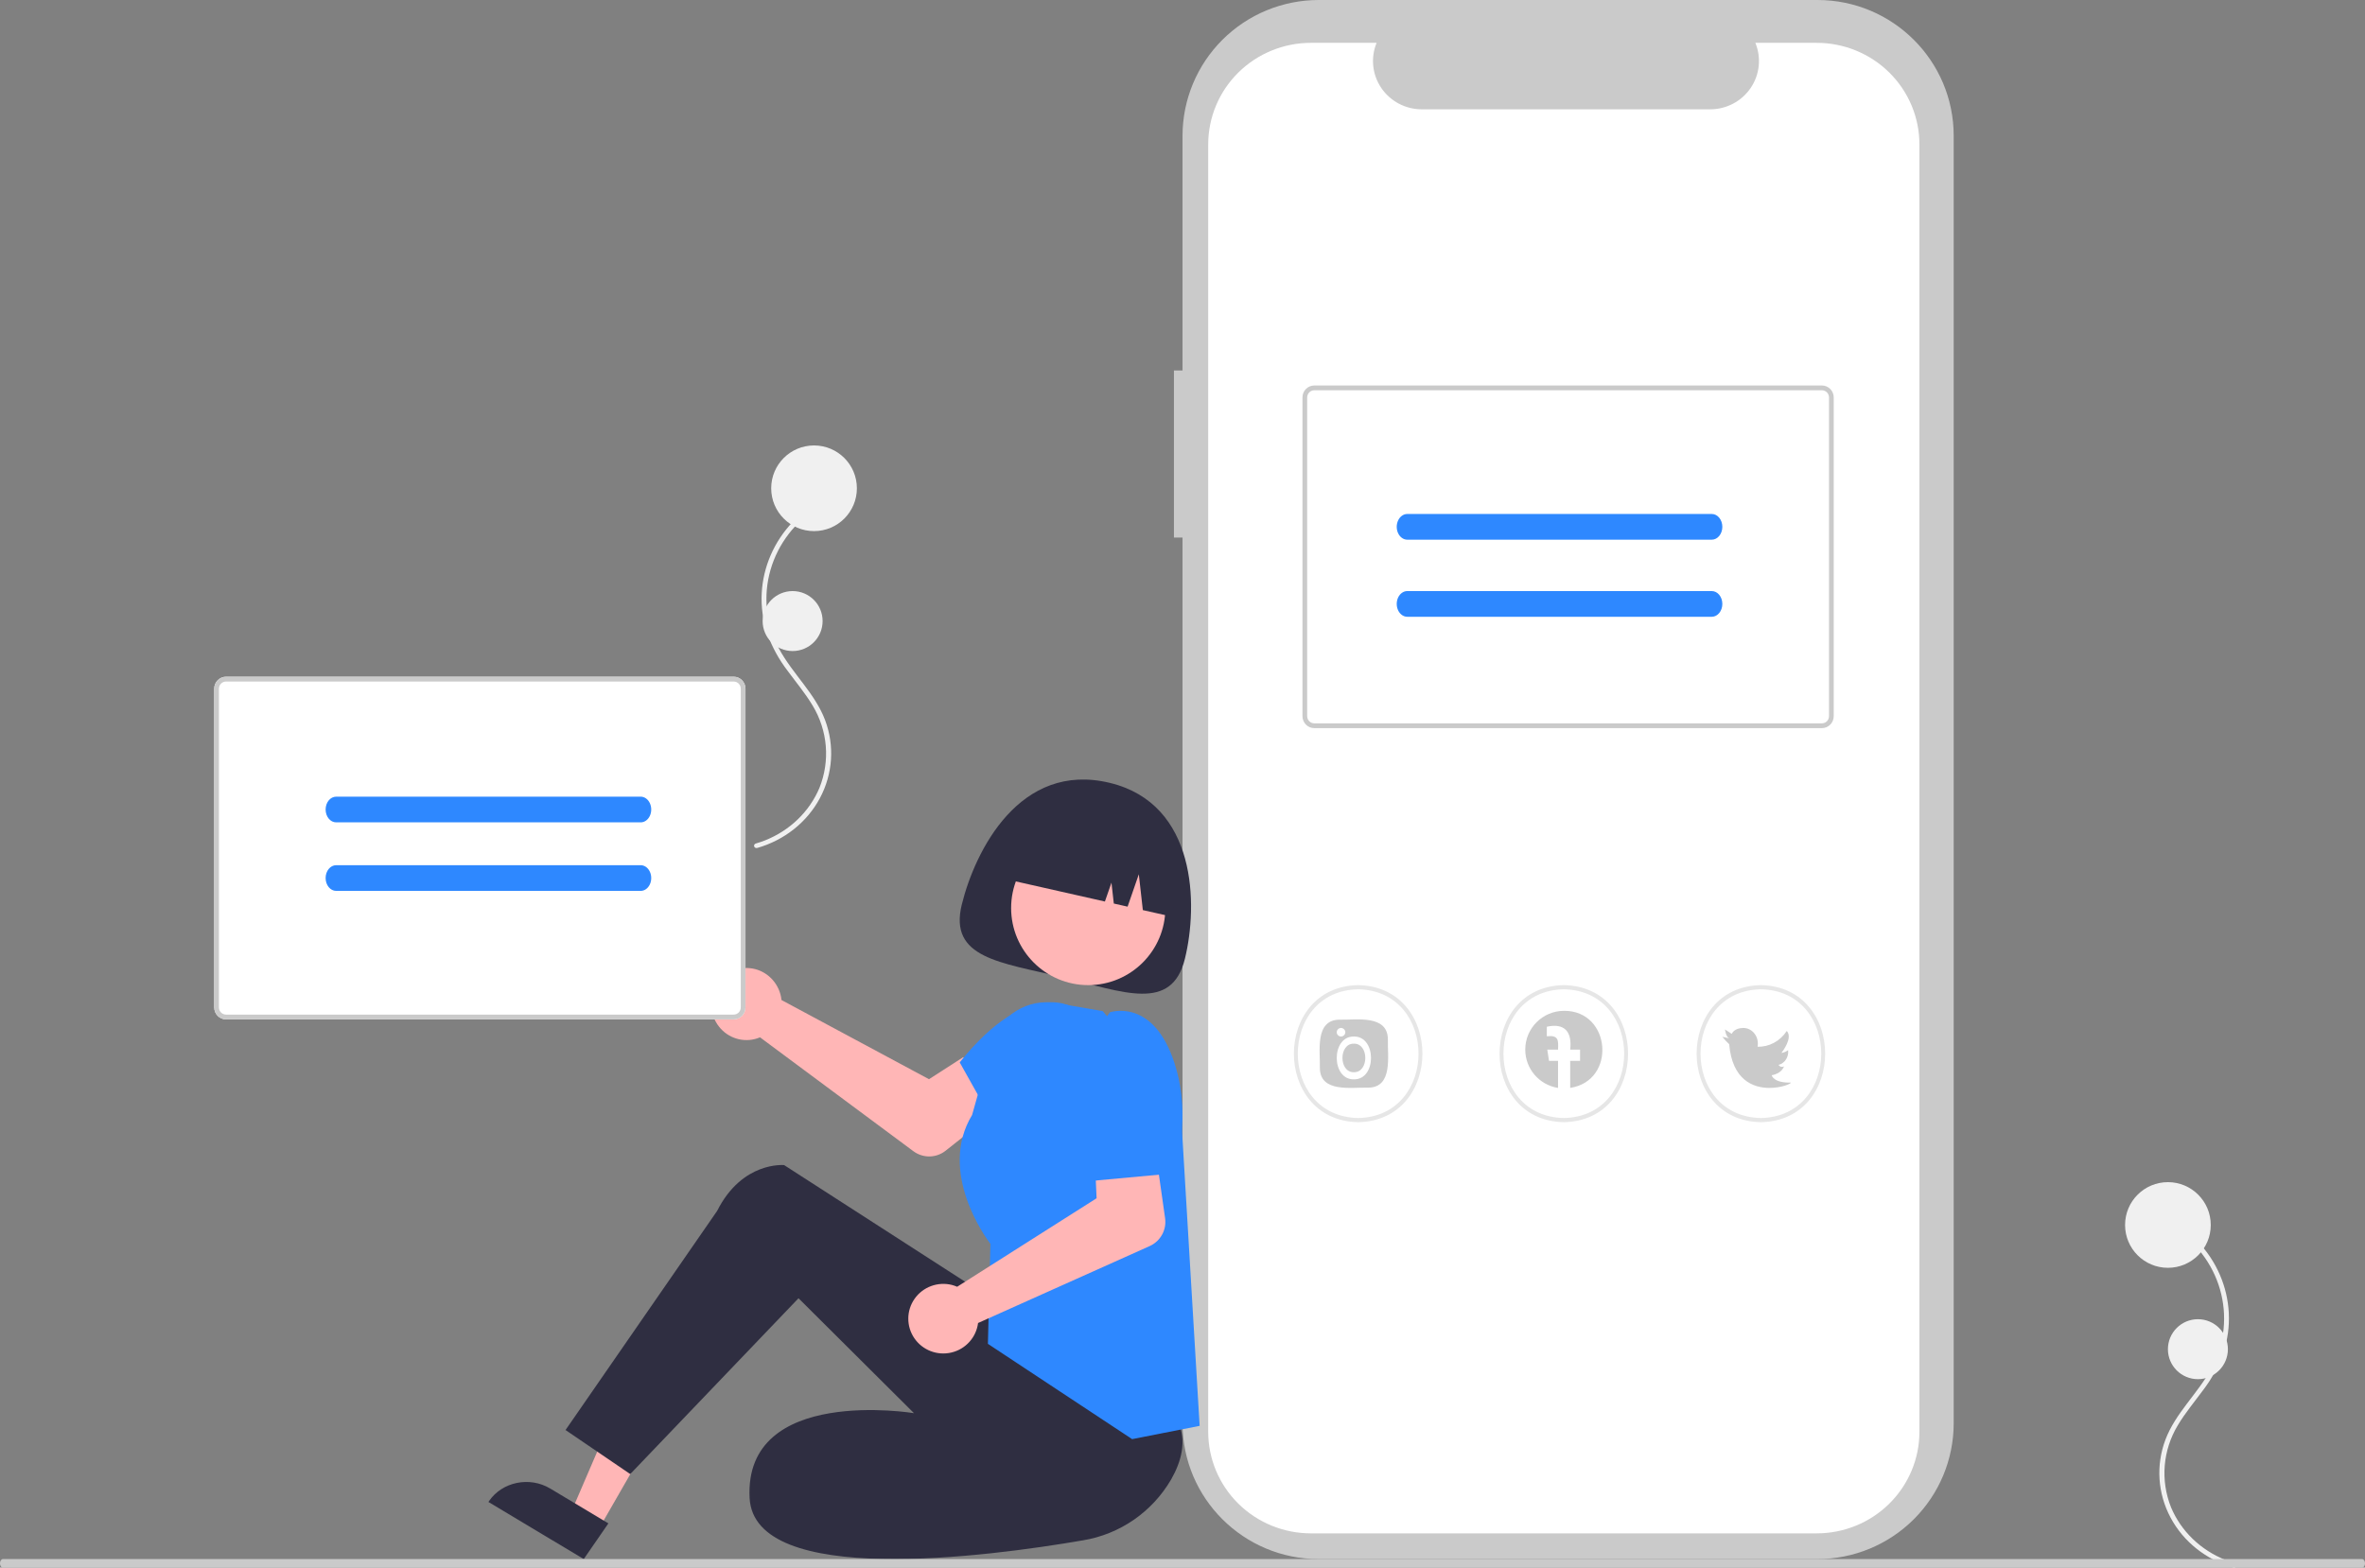 <?xml version="1.0" encoding="UTF-8"?>
<svg width="276px" height="183px" viewBox="0 0 276 183" version="1.1" xmlns="http://www.w3.org/2000/svg" xmlns:xlink="http://www.w3.org/1999/xlink">
    <rect x="0" y="0" width="276" height="183" fill="#808080" stroke="none"/>
    <title>Illustration-4</title>
    <g id="页面-1" stroke="none" stroke-width="1" fill="none" fill-rule="evenodd">
        <g id="产品与方案" transform="translate(-1245, -2459)" fill-rule="nonzero">
            <g id="3--digitization" transform="translate(360, 2040)">
                <g id="Illustration-1" transform="translate(0, 206)">
                    <g id="Illustration-4" transform="translate(1023, 304.5) scale(-1, 1) translate(-1023, -304.5) translate(885, 213)">
                        <path d="M15.351,182.993 C18.535,182.088 21.188,179.981 22.69,177.163 C24.192,174.345 24.412,171.064 23.299,168.088 C22.136,164.967 19.501,162.666 17.93,159.759 C14.741,153.845 16.83,146.594 22.743,143.052 C23.071,142.854 23.407,142.671 23.751,142.501 C24.077,142.34 23.789,141.872 23.464,142.033 C17.387,145.033 14.465,151.76 16.544,157.964 C17.099,159.524 17.903,160.993 18.926,162.322 C19.909,163.659 20.985,164.941 21.834,166.362 C23.601,169.288 23.894,172.814 22.633,175.968 C21.468,178.744 19.177,180.956 16.277,182.106 C15.925,182.245 15.565,182.365 15.2,182.47 C15.053,182.514 14.969,182.66 15.01,182.801 C15.051,182.942 15.202,183.026 15.351,182.993 L15.351,182.993 Z" id="路径" fill="#F0F0F0"></path>
                        <circle id="椭圆形" fill="#F0F0F0" cx="23" cy="143" r="5"></circle>
                        <circle id="椭圆形" fill="#F0F0F0" cx="19.5" cy="157.5" r="3.5"></circle>
                        <path d="M187.649,98.993 C184.465,98.088 181.812,95.981 180.31,93.163 C178.808,90.345 178.588,87.064 179.701,84.088 C180.864,80.967 183.499,78.666 185.07,75.759 C188.259,69.845 186.17,62.594 180.257,59.052 C179.929,58.854 179.593,58.671 179.249,58.501 C178.923,58.34 179.211,57.872 179.536,58.033 C185.613,61.033 188.535,67.76 186.456,73.964 C185.901,75.524 185.097,76.993 184.074,78.322 C183.091,79.659 182.015,80.941 181.166,82.362 C179.399,85.288 179.106,88.814 180.367,91.968 C181.532,94.744 183.823,96.956 186.723,98.106 C187.075,98.245 187.435,98.365 187.8,98.47 C187.947,98.514 188.031,98.66 187.99,98.801 C187.949,98.942 187.798,99.026 187.649,98.993 L187.649,98.993 Z" id="路径" fill="#F0F0F0"></path>
                        <circle id="椭圆形" fill="#F0F0F0" cx="181" cy="57" r="5"></circle>
                        <circle id="椭圆形" fill="#F0F0F0" cx="183.5" cy="72.5" r="3.5"></circle>
                        <path d="M139,43.25 L137.997,43.25 L137.997,15.855 C137.997,11.65 136.322,7.617 133.341,4.644 C130.359,1.67 126.315,0 122.098,0 L63.899,0 C55.118,0 48,7.099 48,15.855 L48,166.145 C48,170.35 49.675,174.383 52.657,177.356 C55.638,180.33 59.682,182 63.899,182 L122.098,182 C130.879,182 137.997,174.901 137.997,166.145 L137.997,62.75 L139,62.75 L139,43.25 Z" id="路径" fill="#CACACA"></path>
                        <path d="M123.015,5 L115.347,5 C116.063,6.737 115.858,8.713 114.8,10.27 C113.743,11.827 111.971,12.761 110.075,12.761 L76.419,12.761 C74.523,12.761 72.751,11.827 71.694,10.27 C70.636,8.713 70.431,6.737 71.147,5 L63.985,5 C60.806,5 57.758,6.249 55.51,8.473 C53.263,10.697 52,13.713 52,16.858 L52,167.142 C52,170.287 53.263,173.303 55.51,175.527 C57.758,177.751 60.806,179 63.985,179 L123.015,179 C126.194,179 129.242,177.751 131.49,175.527 C133.737,173.303 135,170.287 135,167.142 L135,167.142 L135,16.858 C135,13.713 133.737,10.697 131.49,8.473 C129.242,6.249 126.194,5 123.015,5 Z" id="路径" fill="#FFFFFF"></path>
                        <path d="M117.5,131 C107.499,130.811 107.501,115.187 117.5,115 C127.501,115.189 127.499,130.813 117.5,131 Z" id="路径" fill="#FFFFFF"></path>
                        <path d="M117.5,131 C107.499,130.811 107.501,115.187 117.5,115 C127.501,115.189 127.499,130.813 117.5,131 Z M117.5,115.485 C108.105,115.662 108.107,130.339 117.5,130.515 C126.895,130.338 126.893,115.661 117.5,115.485 L117.5,115.485 Z" id="形状" fill="#E6E6E6"></path>
                        <path d="M119.653,119.032 C117.745,119.087 114.034,118.405 114.032,121.347 C114.087,123.255 113.405,126.966 116.347,126.968 C118.255,126.913 121.966,127.595 121.968,124.653 C121.913,122.745 122.595,119.034 119.653,119.032 Z" id="路径" fill="#CACACA"></path>
                        <path d="M119.499,121 C119.221,120.992 118.999,120.77 119,120.499 C119.001,120.228 119.223,120.007 119.501,120 C119.779,120.008 120.001,120.23 120,120.501 C119.999,120.772 119.777,120.993 119.499,121 L119.499,121 Z" id="路径" fill="#FFFFFF"></path>
                        <path d="M118,121.833 C119.778,121.802 119.778,125.199 118,125.167 C116.222,125.198 116.222,121.802 118,121.833 Z M118,121 C115.334,120.953 115.333,126.047 118,126 C120.667,126.047 120.666,120.953 118,121 Z" id="形状" fill="#FFFFFF"></path>
                        <path d="M70.5,131 C60.499,130.811 60.501,115.187 70.5,115 C80.501,115.189 80.499,130.813 70.5,131 Z" id="路径" fill="#FFFFFF"></path>
                        <path d="M70.5,131 C60.499,130.811 60.501,115.187 70.5,115 C80.501,115.189 80.499,130.813 70.5,131 Z M70.5,115.485 C61.105,115.662 61.107,130.339 70.5,130.515 C79.895,130.338 79.893,115.661 70.5,115.485 L70.5,115.485 Z" id="形状" fill="#E6E6E6"></path>
                        <path d="M75,121.035 C74.754,121.343 74.486,121.632 74.2,121.897 C73.845,126.055 71.435,127 69.5,127 C68.109,127 66.963,126.512 67.001,126.378 C69.065,126.43 69.241,125.517 69.241,125.517 C68.042,125.326 67.801,124.482 67.801,124.482 C68.024,124.609 68.299,124.535 68.44,124.31 C67.712,124.131 67.228,123.385 67.322,122.586 C67.553,122.765 67.822,122.878 68.105,122.914 C67.961,122.724 66.75,121.161 67.479,120.351 C68.257,121.541 69.538,122.231 70.888,122.189 C70.787,121.654 70.913,121.099 71.232,120.675 C71.551,120.251 72.03,120.004 72.536,120 C73.656,120 73.896,120.69 73.896,120.69 L74.697,120.172 C74.68,120.172 74.6,121.035 74.2,121.207 L75,121.035 Z" id="路径" fill="#CACACA"></path>
                        <path d="M93.5,131 C83.499,130.811 83.501,115.187 93.5,115 C103.501,115.189 103.499,130.813 93.5,131 Z" id="路径" fill="#FFFFFF"></path>
                        <path d="M93.5,131 C83.499,130.811 83.501,115.187 93.5,115 C103.501,115.189 103.499,130.813 93.5,131 Z M93.5,115.485 C84.105,115.662 84.107,130.339 93.5,130.515 C102.895,130.338 102.893,115.661 93.5,115.485 L93.5,115.485 Z" id="形状" fill="#E6E6E6"></path>
                        <path d="M98,122.526 C98,124.754 96.377,126.651 94.173,127 L94.173,123.836 L95.229,123.836 L95.431,122.526 L94.173,122.526 C94.13,121.436 94.088,120.824 95.484,120.97 L95.484,119.857 C93.393,119.398 92.521,120.455 92.755,122.526 L91.603,122.526 L91.603,123.836 L92.755,123.836 L92.755,126.998 C87.332,126.166 87.97,117.979 93.462,118 C95.968,118 98,120.026 98,122.526 L98,122.526 Z" id="路径" fill="#CACACA"></path>
                        <path d="M122.622,85 L63.378,85 C62.617,84.999 62.001,84.373 62,83.601 L62,46.399 C62.001,45.627 62.617,45.001 63.378,45 L122.622,45 C123.383,45.001 123.999,45.627 124,46.399 L124,83.601 C123.999,84.373 123.383,84.999 122.622,85 L122.622,85 Z" id="路径" fill="#FFFFFF"></path>
                        <path d="M122.622,85 L63.378,85 C62.617,84.999 62.001,84.373 62,83.601 L62,46.399 C62.001,45.627 62.617,45.001 63.378,45 L122.622,45 C123.383,45.001 123.999,45.627 124,46.399 L124,83.601 C123.999,84.373 123.383,84.999 122.622,85 L122.622,85 Z M63.378,45.559 C62.921,45.56 62.551,45.935 62.551,46.399 L62.551,83.601 C62.551,84.065 62.921,84.44 63.378,84.441 L122.622,84.441 C123.079,84.44 123.449,84.065 123.449,83.601 L123.449,46.399 C123.449,45.935 123.079,45.56 122.622,45.559 L63.378,45.559 Z" id="形状" fill="#CACACA"></path>
                        <path d="M111.766,63 L76.226,63 C75.548,62.997 75,62.326 75,61.5 C75,60.674 75.548,60.003 76.226,60 L111.766,60 C112.206,59.998 112.614,60.284 112.835,60.749 C113.055,61.213 113.055,61.787 112.835,62.251 C112.614,62.716 112.206,63.002 111.766,63 L111.766,63 Z" id="路径" fill="#2E88FF"></path>
                        <path d="M111.766,72 L76.226,72 C75.548,71.997 75,71.326 75,70.5 C75,69.674 75.548,69.003 76.226,69 L111.766,69 C112.206,68.998 112.614,69.284 112.835,69.749 C113.055,70.213 113.055,70.787 112.835,71.251 C112.614,71.716 112.206,72.002 111.766,72 L111.766,72 Z" id="路径" fill="#2E88FF"></path>
                        <path d="M184.918,116.086 C184.861,116.3 184.822,116.518 184.799,116.739 L167.584,125.983 L163.587,123.409 L159,129.069 L165.643,134.329 C166.745,135.201 168.279,135.225 169.407,134.388 L187.304,121.094 C188.884,121.766 190.705,121.368 191.879,120.095 C193.053,118.821 193.334,116.938 192.584,115.365 C191.835,113.792 190.212,112.858 188.508,113.018 C186.804,113.178 185.374,114.399 184.918,116.086 Z" id="路径" fill="#FFB6B6"></path>
                        <polygon id="路径" fill="#FFB6B6" points="205.84 178 209 175.725 202.664 161 198 164.357"></polygon>
                        <path d="M205,177.834 L211.795,173.763 L211.795,173.763 C214.186,172.33 217.372,172.975 218.91,175.203 L219,175.334 L207.875,182 L205,177.834 Z" id="路径" fill="#2F2E41"></path>
                        <path d="M157.92,153.134 L184.491,136.009 C184.491,136.009 189.373,135.535 192.303,141.348 L210,166.936 L202.45,172.078 L182.813,151.553 L169.338,164.968 C169.338,164.968 189.191,161.691 188.52,174.869 C187.987,185.328 160.815,181.74 149.621,179.814 C145.317,179.107 141.548,176.509 139.336,172.726 C138.135,170.63 137.49,168.25 138.498,166 C141.187,160.001 157.92,153.134 157.92,153.134 Z" id="路径" fill="#2F2E41"></path>
                        <path d="M143.878,168 L136,166.449 L138.245,128.834 L147.309,118.033 L152.71,117.103 C156.048,116.514 159.293,118.511 160.175,121.698 L162.555,130.158 C166.594,136.811 160.936,144.525 160.415,145.21 L160.709,156.877 L143.878,168 Z" id="路径" fill="#2E88FF"></path>
                        <path d="M150,119.491 L150.492,117.748 C150.492,117.748 155.835,113.806 164,124.02 L160.088,131 L151.583,130.66 L150,119.491 Z" id="路径" fill="#2E88FF"></path>
                        <path d="M163.759,105.604 C165.297,111.869 159.235,112.334 152.044,114.077 C144.853,115.82 139.256,118.181 137.718,111.916 C136.18,105.652 136.301,93.858 146.475,91.392 C156.998,88.841 162.222,99.34 163.759,105.604 Z" id="路径" fill="#2F2E41"></path>
                        <circle id="椭圆形" fill="#FFB6B6" cx="149" cy="106" r="9"></circle>
                        <path d="M139.264,107 L139.264,107 L142.628,106.241 L143.098,102.06 L144.408,105.839 L146.016,105.476 L146.29,103.037 L147.055,105.241 L159,102.544 L159,102.544 C158.418,100.334 156.911,98.429 154.81,97.248 C152.71,96.066 150.189,95.705 147.802,96.244 L146.07,96.635 C143.683,97.174 141.624,98.569 140.348,100.513 C139.071,102.457 138.682,104.79 139.264,107 Z" id="路径" fill="#2F2E41"></path>
                        <path d="M249.622,119 L190.378,119 C189.617,118.999 189.001,118.373 189,117.601 L189,80.399 C189.001,79.627 189.617,79.001 190.378,79 L249.622,79 C250.383,79.001 250.999,79.627 251,80.399 L251,117.601 C250.999,118.373 250.383,118.999 249.622,119 L249.622,119 Z" id="路径" fill="#FFFFFF"></path>
                        <path d="M249.622,119 L190.378,119 C189.617,118.999 189.001,118.373 189,117.601 L189,80.399 C189.001,79.627 189.617,79.001 190.378,79 L249.622,79 C250.383,79.001 250.999,79.627 251,80.399 L251,117.601 C250.999,118.373 250.383,118.999 249.622,119 L249.622,119 Z M190.378,79.559 C189.921,79.56 189.551,79.935 189.551,80.399 L189.551,117.601 C189.551,118.065 189.921,118.44 190.378,118.441 L249.622,118.441 C250.079,118.44 250.449,118.065 250.449,117.601 L250.449,80.399 C250.449,79.935 250.079,79.56 249.622,79.559 L190.378,79.559 Z" id="形状" fill="#CACACA"></path>
                        <path d="M236.77,96 L201.232,96 C200.792,96.001 200.385,95.715 200.165,95.251 C199.945,94.786 199.945,94.214 200.165,93.749 C200.385,93.285 200.792,92.999 201.232,93 L236.77,93 C237.449,93 238,93.672 238,94.5 C238,95.328 237.449,96 236.77,96 L236.77,96 Z" id="路径" fill="#2E88FF"></path>
                        <path d="M236.775,104 L201.235,104 C200.794,104.002 200.387,103.717 200.166,103.252 C199.945,102.787 199.945,102.213 200.166,101.748 C200.387,101.283 200.794,100.998 201.235,101 L236.775,101 C237.452,101.003 238,101.674 238,102.5 C238,103.326 237.452,103.997 236.775,104 L236.775,104 Z" id="路径" fill="#2E88FF"></path>
                        <path d="M164.907,150.001 C164.699,150.055 164.495,150.126 164.298,150.212 L148.026,139.881 L148.229,135.223 L141.197,134 L140.031,142.21 C139.837,143.573 140.572,144.898 141.834,145.464 L161.858,154.443 C162.069,156.118 163.301,157.489 164.953,157.886 C166.605,158.283 168.331,157.623 169.289,156.228 C170.247,154.833 170.236,152.994 169.262,151.61 C168.288,150.226 166.554,149.586 164.907,150.001 L164.907,150.001 Z" id="路径" fill="#FFB6B6"></path>
                        <path d="M147.646,119.768 L146.467,118.171 C146.467,118.171 141.735,116.532 139.179,123.402 C136.623,130.272 139.019,136.97 139.019,136.97 L150.201,138 L151,126.837 L147.646,119.768 Z" id="路径" fill="#2E88FF"></path>
                        <path d="M275.664,183 L0.336,183 C0.151,183 0,182.776 0,182.5 C0,182.224 0.151,182 0.336,182 L275.664,182 C275.849,182 276,182.224 276,182.5 C276,182.776 275.849,183 275.664,183 Z" id="路径" fill="#CACACA"></path>
                    </g>
                </g>
            </g>
        </g>
    </g>
</svg>